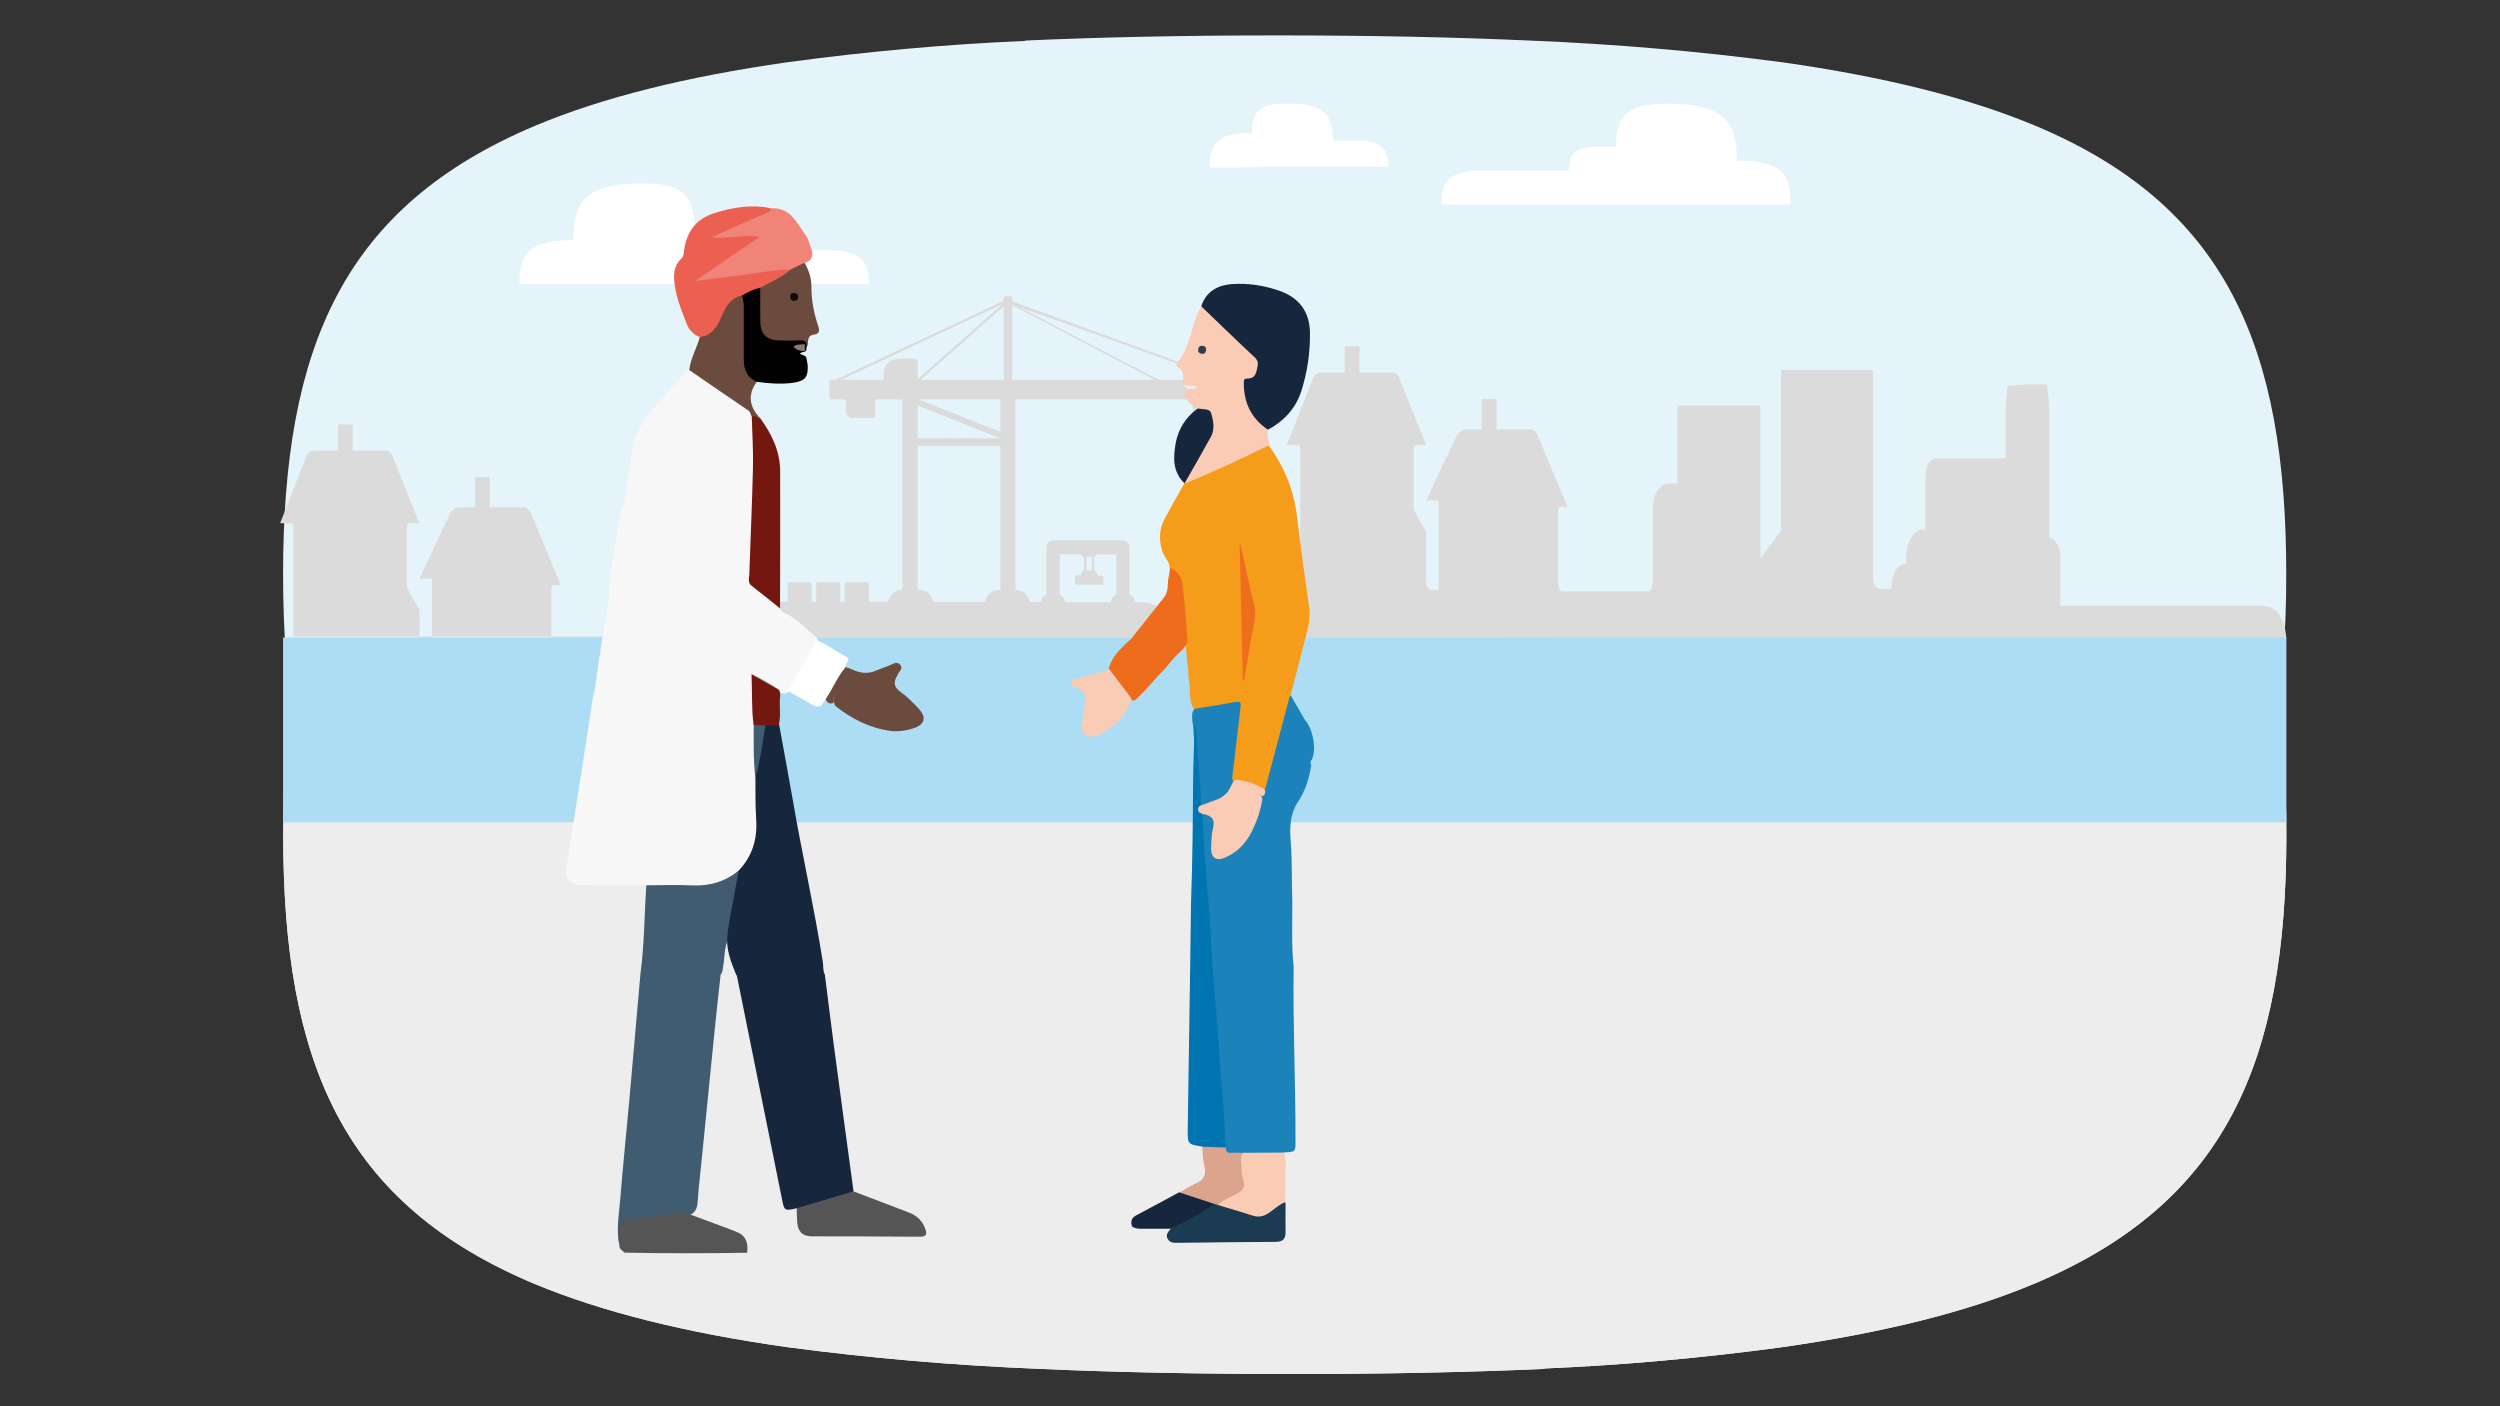 <?xml version="1.0" encoding="utf-8"?>
<!-- Generator: Adobe Illustrator 18.0.0, SVG Export Plug-In . SVG Version: 6.00 Build 0)  -->
<!DOCTYPE svg PUBLIC "-//W3C//DTD SVG 1.1//EN" "http://www.w3.org/Graphics/SVG/1.1/DTD/svg11.dtd">
<svg version="1.1" id="Layer_1" xmlns="http://www.w3.org/2000/svg" xmlns:xlink="http://www.w3.org/1999/xlink" x="0px" y="0px"
	 viewBox="0 0 2040.9 1148" enable-background="new 0 0 2040.9 1148" xml:space="preserve">
<rect x="0" y="0" width="2040.9" height="1148" fill="#333333" stroke="none"/>
<g>
	<g>
		<g>
			<defs>
				<path id="SVGID_1_" d="M1054.8,241.1c74.8,0,143.5,1.4,205.9,4.2v0.7c65.1,2.8,129.8,8.7,194,17.4l0,0
					c83.5,11.8,151.3,28.8,205.9,51.8c156.8,66,205.9,181,205.9,366.4s-49.1,300.4-205.9,366.4c-54.6,22.9-122.5,39.9-205.9,51.8
					c-64.2,8.7-128.9,14.6-194,17.4v0.3c-62.8,2.8-131.2,4.2-205.9,4.2s-143.5-1.4-205.9-4.2c-69.3-2.8-138-8.7-205.9-17.7
					c-83.5-11.8-151.3-28.8-205.9-51.4l0,0c-157.3-65.6-205.9-181-205.9-366.8S279.7,380.3,437,314.7
					c54.6-22.9,122.5-39.6,205.9-51.4c68.3-9,137.1-15.3,205.9-17.7C911.7,242.5,980,241.1,1054.8,241.1z"/>
			</defs>
			<use xlink:href="#SVGID_1_"  overflow="visible" fill="#EEEDED"/>
			<clipPath id="SVGID_2_">
				<use xlink:href="#SVGID_1_"  overflow="visible"/>
			</clipPath>
			<path clip-path="url(#SVGID_2_)" fill="#EEEDED" d="M1893.6,604.7H178.4c0,246.6,2.8,471.7,8.3,677.3h1698.7
				C1890.8,1076,1893.6,851,1893.6,604.7z"/>
		</g>
	</g>
</g>
<g>
	<g>
		<g>
			<defs>
				<path id="SVGID_3_" d="M1042.8,909.4c-74.8,0-143.5-1.4-205.9-4.2v-0.7c-65.1-2.8-129.8-8.7-194-17.4l0,0
					c-83.5-11.8-151.3-28.8-205.9-51.8c-156.8-66-205.9-181-205.9-366.4S280.1,168.6,437,102.6c54.6-22.9,122.5-39.9,205.9-51.8
					c64.2-8.7,128.9-14.6,194-17.4v-0.3c62.8-2.8,131.2-4.2,205.9-4.2s143.5,1.4,205.9,4.2c69.3,2.8,138,8.7,205.9,17.7
					c83.5,11.8,151.3,28.8,205.9,51.4l0,0c157.3,65.6,205.9,181,205.9,366.8s-48.6,301.1-205.9,366.8
					c-54.6,22.9-122.5,39.6-205.9,51.4c-68.3,9-137.1,15.3-205.9,17.7C1185.9,908,1117.6,909.4,1042.8,909.4z"/>
			</defs>
			<clipPath id="SVGID_4_">
				<use xlink:href="#SVGID_3_"  overflow="visible"/>
			</clipPath>
			<path clip-path="url(#SVGID_4_)" fill="#E5F4FB" d="M204,545.8h1715.2c0-246.6-2.8-471.7-8.3-677.3H212.3
				C206.8,74.5,204,299.5,204,545.8z"/>
		</g>
	</g>
</g>
<path fill="#FFFFFF" d="M1417.9,131.1c35.2,0,44,10.1,44,35.8h-285.2c0-19.5,6.9-27.6,33.9-27.6h70.4c0-13.8,5-19.5,23.9-19.5h14.4
	c0-25.1,8.8-35.2,42.7-35.2C1406.6,85.2,1417.9,98.4,1417.9,131.1z"/>
<path fill="#FFFFFF" d="M1032.2,136.7h-44.6c0-20.1,6.9-28.3,34.5-28.3l0,0c0-17,5.7-23.9,28.9-23.9c29.5,0,37.1,8.8,37.1,30.2h18.8
	c20.7,0,26.4,6.3,26.4,21.4H1014"/>
<path fill="#FFFFFF" d="M468,196.1c-35.2,0-44,10.1-44,35.8h285.2c0-19.5-6.9-27.6-33.9-27.6h-70.4c0-13.8-5-19.5-23.9-19.5h-14.4
	c0-25.1-8.8-35.2-42.7-35.2C479.3,150.2,468,163.4,468,196.1z"/>
<path fill="#DBDBDB" d="M1053.5,455.9c6,0,7.9,0,7.9,0v-89.3c0,0,0-3.2-1.2-3.2h-9.7l20.6-52.7c1.2-4.3,4.2-6.5,6.7-6.5h20v-21.5
	h12.1v21.5h27.2c2.4,0,4.8,2.2,6,6.5l21.2,52.7h-8.5c0,0-1.8,0-1.8,3.2v49.5l10.3,18.3c0,0,0,33.3,0,39.8c0,4.3,1.2,7.5,4.8,7.5
	c1.8,0,3.6,0,5.4,0v-69.9c0,0,0-3.2-1.2-3.2s-6,0-9.1,0l24.8-52.7c1.8-3.2,4.8-5.4,7.3-5.4h13.3v-24.7h12.1v24.7h27.8
	c2.4,0,4.8,2.2,6,5.4l24.2,58.1h-6c-1.2,0-1.8,1.1-1.8,3.2l0,0v58.1c0,3.2,1.2,7.5,3.6,7.5l0,0h70.2c1.8,0,3.6-3.2,3.6-7.5
	c0-12.9,0-42,0-59.2c0-21.5,13.3-21.5,13.3-21.5h6.7v-63.5h67.8v124.8l16.9-22.6V302.1h75V471c0,5.4,1.8,8.6,4.8,9.7h0.6h9.7
	c0-11.8,4.8-20.4,11.5-20.4h0.6c-1.2-14,4.2-25.8,12.1-28h0.6h3v-43c0-8.6,3.6-15.1,8.5-15.1l0,0h56.9v-35.5
	c0-7.5,0.6-16.1,1.8-23.7l15.1-1.1h16.9c1.2,8.6,1.8,17.2,1.8,26.9v97.9c5.4,1.1,9.7,8.6,9.1,18.3v37.6c6.7,0,165.1,0,165.1,0
	c18.8,0,19.4,26.9,19.4,26.9l-822.7-1.1v-46.3C1043.2,462.4,1048,454.9,1053.5,455.9"/>
<path fill="#DBDBDB" d="M985.4,326h35.3v-4.9c0-6.1-4.9-11-11-11h-7.2L826.3,246v-3c0-2.4-6.9-2.2-6.9,0v2.5l-137.6,64.6h-4.6V326
	h13.4v9.5c0,0-0.5,5.7,5.9,5.7h17.9V326h22.3v155.4c-6.6,0.2-10.4,5-11.6,9.9h-15.7V477c0-0.9-0.7-1.7-1.6-1.7c0,0,0,0-0.1,0h-16.5
	c-0.8,0-1.6,0.6-1.6,1.4c0,0.1,0,0.1,0,0.2v14.4h-3.6V477c0-0.9-0.7-1.7-1.6-1.7c0,0,0,0,0,0h-16.5c-0.8,0-1.6,0.6-1.6,1.5
	c0,0,0,0.1,0,0.1v14.4h-3.6V477c0-0.9-0.7-1.7-1.6-1.7c0,0,0,0,0,0h-16.5c-0.8,0-1.6,0.6-1.6,1.5c0,0,0,0.1,0,0.1v14.4h-24.7
	c-34.9,0-37.4,29.1-37.4,29.1h382.3c0,0-0.6-29-36.9-29h-0.3v-0.3c0-2.5-1.6-4.7-3.9-5.5v-38.6c0-3.3-2.6-5.9-5.9-5.9l0,0h-56.1
	c-3.3,0-5.9,2.6-5.9,5.9l0,0v38.6c-2.5,0.7-4.1,3-4.1,5.6v0.3h-9.7c-0.5-6.4-5.3-9.5-11.4-9.9V326h142.2c0,1.3,1,2.5,2.4,2.5
	c0.1,0,0.1,0,0.2,0v12.6c-1.9,0.5-2.8,2.6-2.8,4.4h-4c-0.8,0-1.5,0.7-1.5,1.5v19.3h25.9v-19.2c0-0.9-0.7-1.7-1.7-1.7
	c0,0-0.1,0-0.1,0h-3.5c-0.1-2.7-1.4-4-2.8-4.4v-12.6c1.3,0,2.3-1.1,2.3-2.4C985.5,326.1,985.5,326,985.4,326 M746.2,292.8h-11
	c-13.4,0-13.8,11.3-13.8,11.3v6h-34.8l131.8-61.9l-69.2,61.3v-14C749.1,295.6,749.3,292.8,746.2,292.8 M816.2,357.8h-67.1V331
	L816.2,357.8z M816.7,481.4h-0.5c-7,0-10.9,4.9-12.1,10h-42.6c-0.5-6.8-5.9-9.8-12.4-10V364h67.6V481.4z M816.7,352.6L749.9,326
	h66.8V352.6z M819.4,310.2h-68l68-60.2L819.4,310.2z M887.1,454.6h4.2v11.1h-4.2V454.6z M865.1,452.5h17.6c0.1,1.2,1,2.1,2.2,2.1
	v11.2c-1.7,0.4-2.4,2.3-2.5,3.9h-3.5c-0.7,0-1.4,0.6-1.4,1.4v6.2h23.2v-6c0-0.8-0.7-1.5-1.5-1.5c0,0-0.1,0-0.1,0h-3.3
	c-0.1-2.3-1.2-3.6-2.5-3.9v-11.2c1.1,0,2-1,2-2.1h16v33c-2.6,0.7-4.4,3-4.4,5.7v0.3h-37.6v-0.3c0-2.6-1.7-4.9-4.1-5.6V452.5z
	 M826.3,310.1v-61l116.3,61H826.3z M980.8,341h-4.7v-12.5h4.7V341z M946,310.1l-114.5-59.7l166.4,59.7H946z"/>
<path fill="#DBDBDB" d="M231.7,519.6c6,0,7.9,0,7.9,0v-89.3c0,0,0-3.2-1.2-3.2h-9.7l20.6-52.7c1.2-4.3,4.2-6.5,6.7-6.5h20v-21.5H288
	v21.5h27.2c2.4,0,4.8,2.2,6,6.5l21.2,52.7H334c0,0-1.8,0-1.8,3.2v49.5l10.3,18.3c0,0,0,33.3,0,39.8c0,4.3,1.2,7.5,4.8,7.5
	c1.8,0,3.6,0,5.4,0v-69.9c0,0,0-3.2-1.2-3.2c-1.2,0-6,0-9.1,0l24.8-52.7c1.8-3.2,4.8-5.4,7.3-5.4h13.3v-24.7h12.1v24.7h27.8
	c2.4,0,4.8,2.2,6,5.4l24.2,58.1h-6c-1.2,0-1.8,1.1-1.8,3.2l0,0V539c0,3.2,1.2,7.5,3.6,7.5l0,0h70.2c1.8,0,3.6-3.2,3.6-7.5
	c0-12.9,0-42,0-59.2c0-21.5,13.3-21.5,13.3-21.5h6.7v-63.5h67.8v124.8"/>
<rect x="231.1" y="520.4" fill="#ADDDF5" width="1635.4" height="150.9"/>
<g>
	<path fill="#F8F7F7" d="M527.5,722.8c-17.3,0-34.6-0.1-51.9-0.1c-10,0-14.8-5.5-13.2-15.4c4.4-27.8,9-55.5,13.3-83.3
		c2.9-18.5,5.6-37.1,8.5-55.6c0.2-1.3,0.7-2.6,1.1-3.9c3.5-25.8,7.6-51.5,12.3-77.1c-1.2-8.1,0.6-15.9,1.6-23.8
		c1.8-13.3,4.2-26.5,6.2-39.8c0.5-3.3,0.8-6.7,3.1-9.4c1.9-8.5,3.5-17,4.1-25.6c2.1-6,2.6-12.2,3.1-18.4
		c1.4-15.1,9.2-26.9,18.8-37.9c8.5-9.8,17.2-19.5,25.8-29.2c0.5-0.6,1.6-0.7,2.4-1.1c3.3-0.9,5.5,1.5,7.8,3
		c13.3,8.7,25.8,18.5,39.1,27.1c3.5,2.2,4.9,5.7,5.8,9.5c1.4,31.2,2,62.3-0.6,93.5c-1,11.9,0.5,23.8-1.3,35.7
		c-0.6,3.8,2,6.1,4.6,8.5c6.2,5.8,14,9.9,18.7,17.3c1.2,2.3,2.7,4.1,5.5,4.3c8.9,5.1,16.1,12.4,23.9,18.9c0.9,0.7,1.3,1.8,1.3,3
		c-2.7,9.1-8.5,16.5-13.1,24.6c-3.5,6.1-6,12.9-11.3,17.9c-2.1,0.8-4.2,0.8-6.3-0.3c-3.9-5.8-10.3-8.3-16-11.8
		c-4.1-2.5-5.1-0.5-5.1,3.3c0.1,11.2-0.6,22.3,1.4,33.4c0.8,13.8-1.1,27.6,1.3,41.4c0.4,15.2,0.1,30.4,0.4,45.6
		c0.2,13.4-4.7,25.4-14.9,34.7c-9.6,9.2-21.2,13.2-34.4,13c-11.2-0.2-22.5,0-33.7-0.1C533,724.6,530,724.9,527.5,722.8z"/>
	<path fill="#EC6051" d="M571.3,275.2c-5.1-2-8.7-5.6-10.6-10.6c-4.1-10.6-8.6-21.2-10-32.7c-0.9-7.5-0.8-14.9,5.4-20.6
		c1.6-1.5,1.9-3.4,2.2-5.5c1.8-15.9,9.4-27.1,25.4-32c14.8-4.5,29.7-7.1,45.1-3.9c4,4-0.9,4.5-2.6,5.3c-9.9,4.4-19.6,9.1-29.6,13.2
		c-3.5,1.4-6.7,3.7-10.8,4.1c9.8,0,19.3-2.4,29-1.5c2.2,0.2,5.2-0.2,5.7,2.4c0.4,2-2,3.3-3.7,4.4c-14.9,9.7-29.2,20.3-42.9,29
		c9.5-1.7,20.7-2.7,31.9-4.3c10.5-1.5,21-2.5,31.4-4.2c2.5-0.4,4.9-0.5,7.3,0.7c2,3.6-1.3,4.6-3.2,6c-6.1,4.6-13,7.8-20,10.9
		c-5.2,1.9-10.4,3.8-15.3,6.5c-6.8,2.4-11.2,7.1-14,13.7c-1.7,3.9-3.2,8-6,11.3C582.3,272,578.6,277.4,571.3,275.2z"/>
	<path fill="#74170E" d="M636.8,496.7c-7.7-6.2-15.3-12.4-23.1-18.4c-3.5-2.7-2.1-6.1-2-9.3c1-29.2,2.3-58.5,3-87.7
		c0.3-13.7-0.6-27.4-1-41.2c3.2-4.5,4.6,0.8,6.9,1.3c9.4,12.9,16.2,26.9,16.3,43.2C637,422.1,636.9,459.4,636.8,496.7z"/>
	<path fill="#F08479" d="M645.5,220c-13.9,0.1-27.5,3.2-41.2,4.7c-11.7,1.3-23.3,3-37,4.8c18.5-12.6,35.4-24.2,52.9-36.1
		c-13-2.3-25.1,1.9-39.3,0.3c12.8-5.8,23.9-10.8,35-15.7c3.7-1.6,7.4-3.1,11.2-4.6c1.5-0.6,3.1-1.2,1.7-3.3
		c16.5-1.4,21.8,12.2,29.3,22.5c2,2.8,2.7,6.6,4,10c2.2,5.8,1.1,10.1-5.3,12.2C654,218.4,650.3,220.3,645.5,220z"/>
	<path fill="#6C4B3F" d="M620.6,341.5c-2.5,0.6-4.1-3.3-6.9-1.3c-1-1.6-0.8-3.7-2.8-5.1c-16.1-10.9-32.2-22-48.2-33
		c1-9.6,6.2-17.9,8.6-27c8.9-1,13.4-7.1,16.7-14.5c3.8-8.4,7.2-17,17.6-19.4c3.9,2.5,3.4,6.5,3.5,10.2c0.1,12.5,0.2,25,0,37.5
		c-0.1,7.9,0.9,15.2,8,20.2c0.8,0.5,1,1.4,0.9,2.4C609.8,322.4,612,332.3,620.6,341.5z"/>
	<path fill="#6C4B3F" d="M712.7,548.4c4.3-1.7,8.6-3.5,13-5c3-1,6.2-4.1,9.2-0.7c2.8,3.3-1.3,5.5-2.1,8.3c-7,10.6,3.2,13.5,8.4,18.7
		c3.2,3.2,6.5,6.2,9.4,9.5c5.6,6.5,4.2,12.1-3.9,15c-6.1,2.2-12.5,3.1-19.1,2.6c-17.4-2.3-32.4-9.9-45.9-20.7
		c-1.2-2.7-1.1-5.4-0.6-9c-0.8,2.7-0.1,4.8-0.7,6.8c-3.5,1.2-5.3-0.5-6.6-3.5c3.4-9.5,7.7-18.5,15.3-25.6c2.8-0.2,5.2,1.2,7.6,2.2
		C702,549.3,707.2,550,712.7,548.4z"/>
	<path fill="#020203" d="M617.9,311.7c-8.2-3.4-10.7-10.1-10.7-18.3c0-13.9-0.1-27.7,0-41.6c0-3.6-0.3-7.1-1.6-10.5
		c4.7-2.8,9.6-5.2,15-6.5c2.2,2.1,2,4.9,2,7.6c0.1,4.5,0,9,0,13.5c0,17.5,2.7,20.1,20.4,20.1c3.4,0,6.7-0.1,10.1,0.1
		c4.8,0.2,7.3,2.1,5.4,7.3c-0.1,0.9-0.2,1.7-0.3,2.6c-1.1,2-3.7,1-5.1,2.6c1.5,1.5,3.9,1.2,5.1,3.1c0.4,2.4,1.1,4.8,1.2,7.3
		c0.3,8.7-2.2,11.8-10.7,13.3C638.5,313.9,628.2,313.1,617.9,311.7z"/>
	<path fill="#6C4B3F" d="M658.6,283.3c0.3-4.3-1.7-5.8-6-5.5c-5.4,0.4-10.8,0.1-16.1,0.1c-10.6-0.1-15.7-5-15.8-15.5
		c-0.1-9.2,0-18.4-0.1-27.6c8.6-4.5,17.6-8.2,24.9-14.9c3.8-1.8,7.5-3.6,11.3-5.4c3.4,5.9,5.6,12.3,5.6,19
		c-0.1,11.3,2,22.2,5.6,32.8c1.1,3.4,1.1,6.3-3.3,6.8C658,273.9,660.5,279.9,658.6,283.3z"/>
	<path fill="#8C7971" d="M657,286.6c-3.3-0.2-6.6-0.3-9.2-3.6c2.8-2.5,6.2-1.4,9.2-2.1C657,282.8,657,284.7,657,286.6z"/>
	<path fill="#555555" d="M563.8,991.6c12.5,4.7,25.2,9.2,37.6,14.1c7.7,3,9.6,9.4,8.5,17c-33.3,0.5-66.7,0.6-100-0.1
		c-2-1.8-4.6-3.1-4.3-6.4c-0.9-4.2-0.4-8.5-0.4-12.7c-0.1-9.3-0.1-9.5,9.5-10.7c12.9-1.6,25.8-2.8,38.7-4.3
		C557.2,988.1,561,988.2,563.8,991.6z"/>
	<path fill="#415C70" d="M563.8,991.6c-7.5-3.2-15.1-0.1-22.5,0.3c-10.2,0.6-20.3,2.8-30.5,3.6c-4.4,0.4-5.1,2.2-5,5.9
		c0.1,4.9-0.1,9.9-0.2,14.8c-2.7-12.3-0.3-24.6,0.7-36.8c2.2-27.3,5-54.5,7.5-81.8c3.1-34.4,6.1-68.8,9.1-103.3
		c3.2-23.8,3.1-47.8,4.7-71.6c12.6,0,25.1-0.5,37.7,0.1c14.3,0.6,27-3.1,37.9-12.3c1.9,3.3,0.6,6.6,0,9.8
		c-2.8,15.2-5.5,30.4-8.3,45.5c-3.8,7.2-3.1,15.2-4.5,22.9c-0.4,2.4-0.3,5-2.1,6.9c-1.8,16.5-3.7,33-5.3,49.6
		c-3.6,35.3-7,70.6-10.6,105.9c-0.9,8.9-2,17.9-2.6,26.8C569.4,983.4,569.4,988.7,563.8,991.6z"/>
	<path fill="#15263D" d="M635.6,589.1c3.8,21.1,7.8,42.2,11.5,63.4c7.6,44.4,17.6,88.3,24.6,132.7c0.6,3.5-0.1,7.2,1.7,10.5
		c2.4,18.9,4.7,37.9,7.2,56.8c5.3,40.1,10.8,80.1,16.2,120.1c-0.7,1.3-1.8,2-3.1,2.5c-13,4.2-26.1,8.2-39.3,11.6
		c-1.3,0.3-2.7,0.3-3.9-0.4c-10.2,2.4-10.2,2.4-12.3-8.3c-12.2-60.4-24.4-120.9-36.6-181.3c-0.1-0.4-0.4-0.8-0.7-1.1
		c-3.8-9.5-7.7-19-7.3-29.5c1.2-15,5.1-29.6,7.4-44.4c0.6-3.8,1.5-7.5,2.2-11.2c11.2-11.8,15.2-25.9,14.1-42
		c-0.8-12.1-0.5-24.3-0.6-36.4c0.4-11.8,2.9-23.3,5-34.8c0.6-3.3,0.7-6.7,3.4-9.2C628.6,586.7,632.3,586,635.6,589.1z"/>
	<path fill="#FFFFFF" d="M674.4,570.2c-5,8.1-6.2,8.3-14.5,3.3c-5.3-3.2-10.8-6.1-16.2-9.1c5-11.9,12.7-22.3,18.4-33.7
		c1.4-2.8,3-5.4,4.5-8.1c8.5,3.6,15.9,9.1,24,13.4c2.5,1.3,2.5,2.5,1,4.7c-1,1.4-1.4,3.3-2,4.9C683.3,553,679.9,562.2,674.4,570.2z"
		/>
	<path fill="#74180F" d="M635.6,592.2c-3.6,0-7.3,0-10.9,0c-3.2,2.2-6.4,2.2-9.5-0.4c-1.8-13.3-1-26.8-1.7-41.5
		c7.9,4.5,14.8,8.5,21.7,12.4c1.9,1.1,1.3,3.2,1.8,4.8C635.7,575.7,638,584.1,635.6,592.2z"/>
	<path fill="#415C70" d="M615.3,591.8c3.2,0.1,6.3,0.2,9.5,0.4c-2.2,14.5-4.3,29-8.1,43.1C614.9,620.8,615.3,606.3,615.3,591.8z"/>
	<path fill="#130B08" d="M651.6,242.9c-0.4,2-1.7,3-3.8,2.7c-2.2-0.4-2.8-2-2.7-4c0.1-2.1,1.6-2.5,3.3-2.4
		C650.6,239.4,651.6,240.6,651.6,242.9z"/>
	<path fill="#555555" d="M650.4,986.3c15.5-4.6,30.9-9.1,46.4-13.7c15.1,5.8,30.2,11.5,45.3,17.3c6.5,2.5,11,6.8,13.3,13.4
		c1.2,3.6,1.4,6.3-4.1,6.3c-29.4-0.3-58.9-0.2-88.4-0.3c-7.8,0-11.4-3.7-12.1-11.5C650.5,994,650.5,990.1,650.4,986.3z"/>
	<path fill="#F59C1A" d="M1059.2,546c-1.9,7.2-3.7,14.3-5.6,21.5c0.5,3.4-0.1,6.7-1,9.9c-5.5,20.6-11,41.1-16.5,61.7
		c-0.9,3.5-2,7.1-6.8,6.9c-6.6-1.2-13-3.2-19.6-4.4c-6.4-2.2-5.5-7.4-5-12.3c1.8-15.7,3.8-31.3,5.3-47c0.6-6.8,0.3-7.2-6.3-6.2
		c-6.5,0.9-12.9,2.1-19.3,3.3c-3.3,0.6-6.7,1.4-9.8-0.7c-4.8-7.6-2.3-16.5-4.2-24.6c-0.5-2.3-0.3-4.9-0.3-7.3
		c-1.5-7.7-1.4-15.6-2.5-23.4c-1.2-15-2.5-30-4.2-44.9c-0.7-6.3-5.9-10-8.5-15.1c-0.3-5.2-4.5-8.6-6-13.3
		c-2.9-9.2-2.7-18.2,1.9-26.7c5.2-9.7,10.7-19.2,16-28.7c0.8-1.8,2.6-2.4,4.2-3.1c19.4-8.9,38.9-17.8,58.3-26.8
		c2-0.9,3.9-2.4,6.4-1.4c12.4,17.2,20.4,36.1,23,57.4c3,25,6.4,49.9,10,74.7c0.9,6.5,0.2,12.5-1.4,18.6
		C1064.8,524.7,1061.9,535.3,1059.2,546z"/>
	<path fill="#15263D" d="M980.6,250c4.9-14.3,16.4-18.2,29.8-18.3c11.5-0.2,22.8,1.8,33.8,5.6c16.3,5.6,24.9,17,25.2,34.3
		c0.2,16.1-2.1,31.9-6.9,47.2c-4.5,14.3-14.1,24.9-27.4,32c-2.5,0.5-4.4-0.6-6.1-2.2c-9.9-9.7-15.9-21.1-15-35.4
		c0.2-3.2,1.1-5.1,4.7-6.2c6.3-1.8,8.2-9.6,3.8-14.6c-3.2-3.7-6.9-7-10.7-10.2c-10.5-8.9-19.6-19.1-29.4-28.7
		C981.5,252.5,981,251.2,980.6,250z"/>
	<path fill="#FACBB5" d="M980.6,250c14.6,14,29,28.1,43.8,41.8c3.9,3.7,2.2,7.2,1.4,11c-0.8,3.7-2.9,6.2-6.8,6.2
		c-2.5,0-3.6,0.3-3.6,3.1c-0.2,16.4,6,29.5,19.8,38.8c-1.6,4.3,1.3,8.4,0.8,12.6c-22.7,11-45.4,21.9-68.9,31.3c0,0-0.1-0.1-0.1-0.1
		c-1-2.7,0.7-4.7,2-6.8c5.6-9.4,10.7-19.1,16.3-28.5c3.3-5.6,3.3-11.5,2.7-17.5c-0.3-2.7-1.7-4.5-4.3-5.4c-2-0.7-4.5-0.7-5.8-2.9
		c-5.2-3.1-10.6-6-10.9-13.1c-0.1-3.4,3-2.7,4.7-3.7c-0.3,0.9,0-0.9,0.6-0.2c0.5,0.7,1.4,0.4,0.6,0.1c-1.9-0.7-4.1-0.3-5.7-1.9
		c-0.4-0.4-0.9-0.9-1.3-1.3c-0.5-4.9,1.7-10.6-4.4-13.8c-1.4-0.7-1.5-2.5-0.5-3.6C972.4,282.8,972.2,264.5,980.6,250z"/>
	<path fill="#ED6D1D" d="M955.2,463.5c5.6,2.4,9.3,7.4,10,12.6c2.1,15.7,3,31.6,4.3,47.4c-0.9,2.8-2.4,5.2-4.6,7.2
		c-5.2,4.6-9.6,10-14,15.4c-0.4,0.5-0.8,0.9-1.3,1.3c-7.1,7-13.1,15.1-20.5,21.9c-1.8,1.7-3.3,3.9-6.1,1.7c-6.4-8.1-14.4-15-18-25.1
		c0.4-1.3,0.8-2.5,1.3-3.8c3.7-8.5,10.4-14.5,17.1-20.5c9-11.4,18-22.7,27-34.1c3.9-5,2.4-11.2,3.7-16.7
		C954.7,468.4,954.8,465.9,955.2,463.5z"/>
	<path fill="#FACBB5" d="M881.6,562.3c-3-0.5-7-0.6-6.9-4.6c0-3.7,4.1-3.4,6.7-4.2c4.2-1.3,8.5-2.5,12.8-3.7c3.7-1.1,8-0.7,11-4
		c6.2,8.1,12.4,16.3,18.5,24.4c-4,14.1-14,22.9-26.2,29.7c-4.2,1.5-8.4,2.7-12.4-0.8c-2-2.2-2.3-4.8-1.9-7.5
		c0.9-5,0.7-10.3,2.2-15.2C887.1,570.9,886.3,566.1,881.6,562.3z"/>
	<path fill="#15263D" d="M977.8,333.4c3.8,1,9.7,0,10.8,3.6c1.9,6.2,3.4,13.3-0.1,19.6c-7,12.8-14.3,25.3-21.5,38
		c-9.8-9.4-9.3-21.1-7.2-32.9C961.9,350.1,968.1,340.5,977.8,333.4z"/>
	<path fill="#1B3B53" d="M1049.2,981.4c-0.1,0.5,0,0.9,0.3,1.2c0,7.6-0.2,15.3,0,22.9c0.1,5.5-1.9,8.2-7.8,8.3
		c-26.7,0.1-53.5,0.5-80.2,0.8c-3.2,0-6.3,0.2-8.2-3.2c-2.1-3.7,0.6-5.8,2.4-8.3c3.8-4.3,9.2-6.1,13.9-8.9
		c7.1-4.2,14.3-8.2,21.5-12.1c1.4-0.3,2.7,0,4,0.3c8.2,2.1,16.4,4.6,24.5,7.2c6.5,2.2,12,1.3,17.7-2.6
		C1040.9,984.7,1043.5,979.6,1049.2,981.4z"/>
	<path fill="#15263D" d="M991.3,982.9c-11.2,7.9-23.3,14.3-35.6,20.2c-8,0-16,0-24,0c-2.7,0-5.3-0.2-7.6-1.9c-1.2-3.9-0.5-6.9,3.4-9
		c11.8-6.2,23.5-12.6,35.2-18.9C972.8,974.8,982.7,976.7,991.3,982.9z"/>
	<path fill="#1B83B9" d="M1029,644.7c4.7,0.6,4.6-3.3,5.3-6c6.1-22.9,12.1-45.9,18.2-68.8c0.2-0.9,0.7-1.6,1.1-2.4
		c3.9,6.8,7.9,13.6,11.8,20.4c6.6,7.2,9.5,24.3,5.5,32.3c-1,0.8-1.2,2-1.1,3.2c0.3,0.3,0.7,0.8,0.7,1.1c-1.8,11.2-5,21.8-11.6,31.2
		c-5.9,9.7-6.1,20.5-5.2,31.2c1.3,16.6,0.7,33.1,1.3,49.7c0.1,17.6-0.8,35.2,1.1,52.7c-0.7,47.2,1.6,94.4,1.5,141.6
		c0,9.5,0.1,9.5-9.5,9.9c-2.6,2.3-5.9,1.9-8.9,1.9c-7.8,0-15.6,0.1-23.4,0c-3.5-0.4-7,0.3-10.6-0.2c-3.4-0.4-5.9-1.8-6.2-5.6
		c-2.7-25-3.7-50.2-5.8-75.3c-1.9-22-3.2-44-4.8-65.9c-1.6-21.8-3.1-43.5-4.6-65.3c-1.1-15.9-2.1-31.9-3.5-47.8
		c-0.5-5.6-1.1-11.2,0.5-16.8c8.4-6.3,17.5-3.1,19.1,6.8c0.9,5.6,1.5,11.2,2.9,16.6c1.5,5.9,4.6,7,9.1,2.9
		c6.4-5.9,10.8-13.3,12.8-21.8c1.5-6.3,2.7-12.8,2.8-19.3C1027.4,648.9,1027.2,646.5,1029,644.7z"/>
	<path fill="#FACBB5" d="M1015.4,941.1c10.9-0.1,21.8-0.1,32.7-0.2c2.6,6,1,12.3,1.2,18.5c0.3,7.3-0.1,14.7-0.1,22
		c-5.3,2-9.3,6.2-14,9.2c-3.8,2.4-7.6,3.3-12.1,1.9c-9.6-3.1-19.3-5.9-29-8.8c0.1-4.1,3.8-4.6,6.3-6.1c16.8-10,12.8-4.3,11.6-23.2
		c-0.2-2.7-0.9-5.3-0.7-8C1011.5,943.5,1012.3,941.4,1015.4,941.1z"/>
	<path fill="#1B83B9" d="M975.2,578.7c10.2-1.7,20.4-3.3,30.5-5.1c7.6-1.4,7.7-1.3,6.7,6.2c-2.2,17.8-4,35.7-6.3,53.6
		c-0.5,3.7,0.6,5.8,3.9,7.1c-0.7,3.3-3.8,4.3-6.1,5.9c-5.9,4.1-11.8,8.2-18,11.9c-2.1,1.3-4.7,3.7-6.7-0.3c-2-12.9-2.3-26-3.3-39
		c-0.7-9.2-1.3-18.3-2-27.5c-0.2-0.8-0.4-1.6-0.5-2.4C973.4,585.5,972.3,581.8,975.2,578.7z"/>
	<path fill="#ED6E1D" d="M1014.6,555.3c-0.9-36.8-1.7-73.7-2.6-110.5c0.2-0.1,0.5-0.1,0.7-0.2c3.7,16.4,7.1,32.8,11.1,49.1
		c2.4,9.9-1,18.9-2.6,28.3c-1.9,11.1-3.7,22.3-5.6,33.4C1015.3,555.4,1014.9,555.3,1014.6,555.3z"/>
	<path fill="#333C4F" d="M981.5,288.9c-1.9-0.3-3.6-1.1-3.4-3.2c0.1-1.7,0.8-3.5,3.2-3.4c2,0.1,3.4,0.8,3.3,3.1
		C984.5,287.4,983.8,288.8,981.5,288.9z"/>
	<path fill="#EEEDEC" d="M972.5,317.6c-2.7-0.2-6,0.5-5.4-4c2.9,2.1,6.6,0.4,9.7,1.8C976.2,318,974.1,317.3,972.5,317.6z"/>
	<path fill="#0075B1" d="M972.3,736.6c1.2-32.7,1.5-65.5,1.7-98.2c0.1-15.9,0.9-31.8,1.3-47.7c2.7,7.3,1.2,15,2.2,22.5
		c2,15.5,2.3,31.2,3.2,46.8c-0.5,1.9-0.2,3.6,1.1,5c0.7,26.2,3.1,52.2,5.3,78.3c1.3,15.8,1.7,31.7,2.9,47.6
		c1.6,21.8,3.7,43.7,5.2,65.5c0.8,12.3,1.5,24.5,2.7,36.8c1.4,14.5,1.9,29,2.8,43.5c-6.5,2.8-13,3.2-19.3-0.7
		c-11.9-1.9-11.9-1.9-11.8-14.2c0.6-44.2,1.3-88.4,2-132.6C971.9,771.7,972.1,754.2,972.3,736.6z"/>
	<path fill="#DCA48C" d="M981.5,936.1c6.4,0.2,12.8,0.5,19.3,0.7c-0.2,3,0.9,4.5,4.2,4.3c3.5-0.2,7,0,10.6,0
		c-3.2,1.8-2.6,4.9-2.4,7.8c0.4,4.7,0.2,9.6,1.6,13.9c2.1,6.3,0,9.1-5.5,12c-5.1,2.6-10.8,4.6-14.9,8.8c-0.9-0.2-1.9-0.4-2.8-0.7
		c-9.5-3.1-19.1-6.3-28.6-9.4c4.5-2.5,8.8-5.5,13.5-7.5c6.5-2.8,8.4-7.6,6.8-13.9C981.7,946.8,982,941.4,981.5,936.1z"/>
</g>
<path fill="#FACBB5" d="M995.4,652c-3.7,1.4-7.5,2.6-11.1,4.2c-2.4,1-6.3,0.9-6.2,4.7c0.1,3.7,4,2.7,6,4.1
	c10.5,2.8,5.6,10.4,5.2,16.6c-0.2,3.8-0.7,7.6-0.6,11.4c0.1,7.2,4.1,10.1,10.9,7.3c5.1-2.1,9.7-5.1,13.6-9.1
	c9.7-11.2,15-24.5,17.4-39c-0.7-2.4-2.4-4-4.7-6c2,1.3,2.8,3,4.3,3.9c2.9-1.2,3.1-3.3,2.2-5.9c-7.5-4.1-15.3-7.4-24.1-7.6
	c-1.9,1.4-2.6,3.6-3.6,5.6C1002.7,646.5,999.8,649.9,995.4,652z"/>
</svg>
